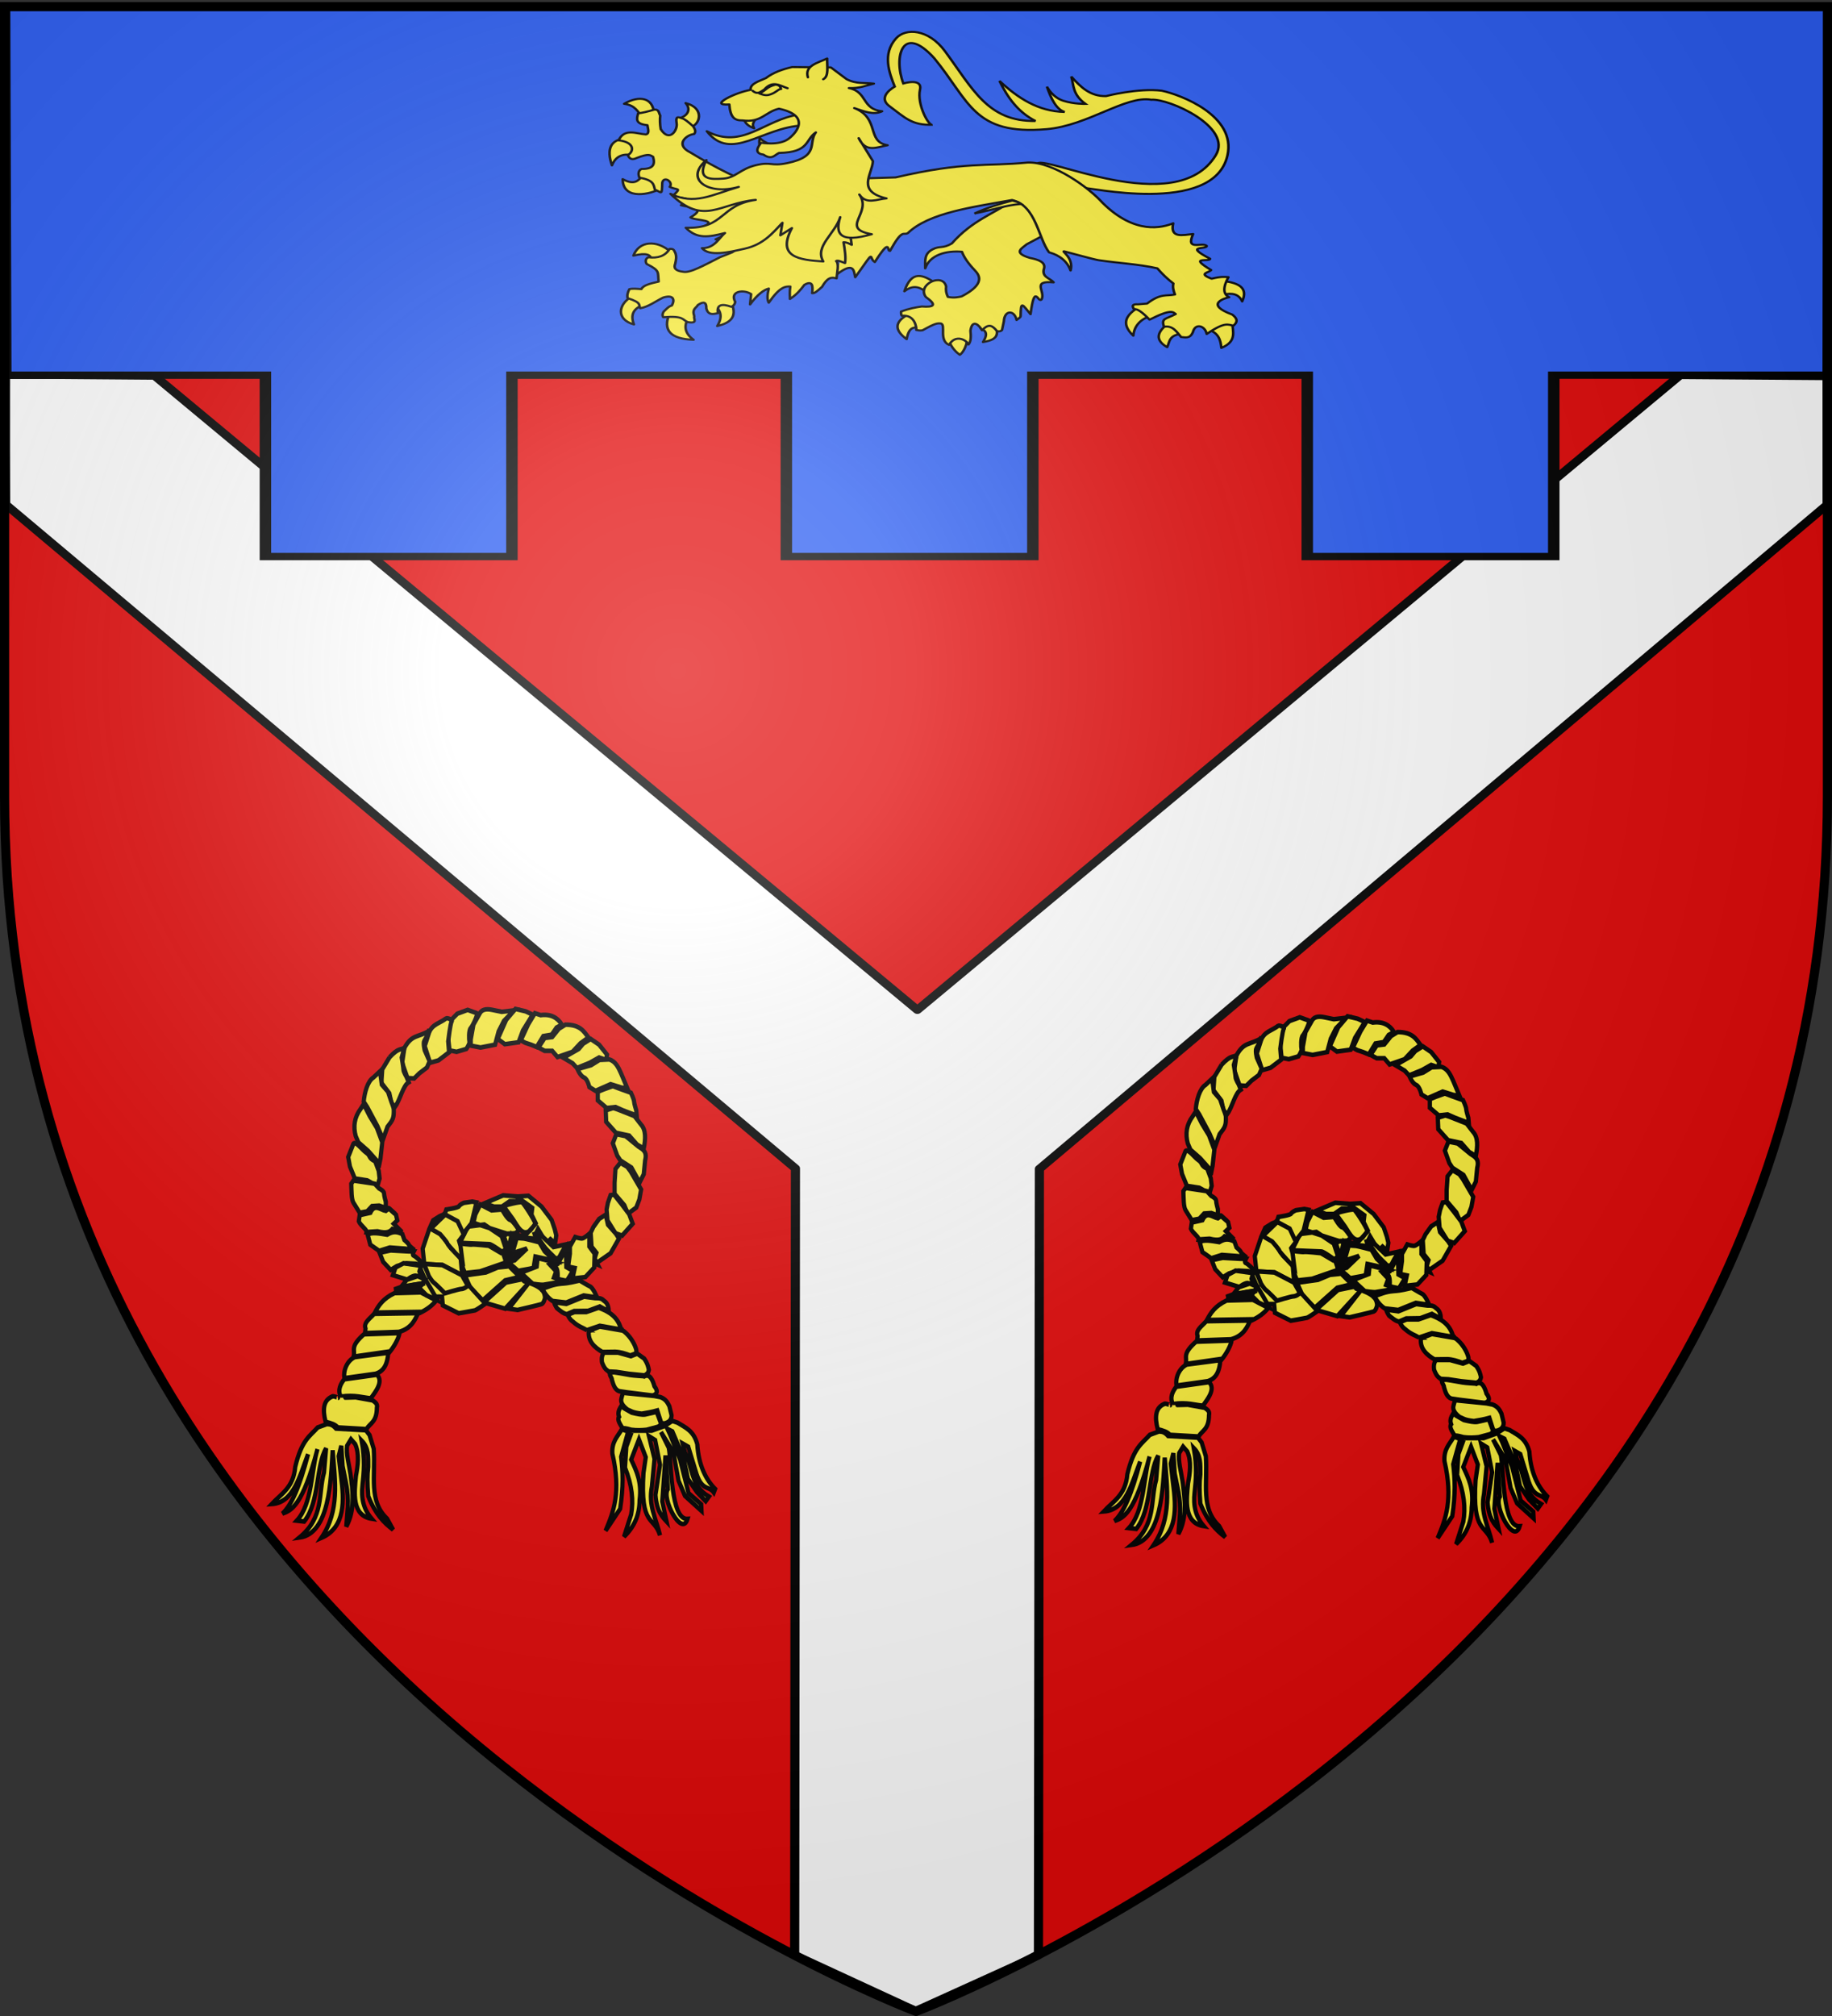 <svg xmlns="http://www.w3.org/2000/svg" xmlns:xlink="http://www.w3.org/1999/xlink" width="600" height="660" version="1.0"><rect width="100%" height="100%" fill="#333333" stroke="none"/><desc>Flag of Canton of Valais (Wallis)</desc><defs><pattern id="n" width="63.433" height="32.822" patternTransform="translate(706.076 -110.317)" patternUnits="userSpaceOnUse"><path d="M1 16.188V1m45.974 15.188v15.634H15.96V16.188M31.467 1v15.188M1 31.822h61.433M1 16.188h61.433" style="fill:none;fill-opacity:1;fill-rule:evenodd;stroke:#000;stroke-width:2;stroke-linecap:square;stroke-linejoin:miter;stroke-miterlimit:4;stroke-dasharray:none;stroke-opacity:1;display:inline"/></pattern><pattern xlink:href="#n" id="o" patternTransform="translate(706.076 -110.317)"/><pattern xlink:href="#n" id="p" patternTransform="translate(706.076 -110.317)"/><pattern xlink:href="#n" id="q" patternTransform="translate(706.076 -110.317)"/><pattern xlink:href="#o" id="u" patternTransform="translate(1455.798 -99.233)"/><pattern xlink:href="#p" id="s" patternTransform="translate(1455.798 -99.233)"/><pattern xlink:href="#q" id="r" patternTransform="translate(1455.798 -99.233)"/><pattern xlink:href="#F" id="E" patternTransform="translate(1455.798 -99.233)"/><pattern xlink:href="#G" id="D" patternTransform="translate(1455.798 -99.233)"/><pattern xlink:href="#H" id="C" patternTransform="translate(1455.798 -99.233)"/><pattern xlink:href="#y" id="F" patternTransform="translate(706.076 -110.317)"/><pattern xlink:href="#y" id="G" patternTransform="translate(706.076 -110.317)"/><pattern xlink:href="#y" id="H" patternTransform="translate(706.076 -110.317)"/><pattern id="y" width="63.433" height="32.822" patternTransform="translate(706.076 -110.317)" patternUnits="userSpaceOnUse"><path d="M1 16.188V1m45.974 15.188v15.634H15.96V16.188M31.467 1v15.188M1 31.822h61.433M1 16.188h61.433" style="fill:none;fill-opacity:1;fill-rule:evenodd;stroke:#000;stroke-width:2;stroke-linecap:square;stroke-linejoin:miter;stroke-miterlimit:4;stroke-dasharray:none;stroke-opacity:1;display:inline"/></pattern><pattern id="aG" width="63.433" height="32.822" patternTransform="translate(706.076 -110.317)" patternUnits="userSpaceOnUse"><path d="M1 16.188V1m45.974 15.188v15.634H15.96V16.188M31.467 1v15.188M1 31.822h61.433M1 16.188h61.433" style="fill:none;fill-opacity:1;fill-rule:evenodd;stroke:#000;stroke-width:2;stroke-linecap:square;stroke-linejoin:miter;stroke-miterlimit:4;stroke-dasharray:none;stroke-opacity:1;display:inline"/></pattern><pattern xlink:href="#aG" id="aH" patternTransform="translate(706.076 -110.317)"/><pattern xlink:href="#aG" id="aI" patternTransform="translate(706.076 -110.317)"/><pattern xlink:href="#aG" id="aJ" patternTransform="translate(706.076 -110.317)"/><pattern xlink:href="#aH" id="aM" patternTransform="translate(1455.798 -99.233)"/><pattern xlink:href="#aI" id="aL" patternTransform="translate(1455.798 -99.233)"/><pattern xlink:href="#aJ" id="aK" patternTransform="translate(1455.798 -99.233)"/><pattern xlink:href="#aX" id="aW" patternTransform="translate(1455.798 -99.233)"/><pattern xlink:href="#aY" id="aV" patternTransform="translate(1455.798 -99.233)"/><pattern xlink:href="#aZ" id="aU" patternTransform="translate(1455.798 -99.233)"/><pattern xlink:href="#aQ" id="aX" patternTransform="translate(706.076 -110.317)"/><pattern xlink:href="#aQ" id="aY" patternTransform="translate(706.076 -110.317)"/><pattern xlink:href="#aQ" id="aZ" patternTransform="translate(706.076 -110.317)"/><pattern id="aQ" width="63.433" height="32.822" patternTransform="translate(706.076 -110.317)" patternUnits="userSpaceOnUse"><path d="M1 16.188V1m45.974 15.188v15.634H15.96V16.188M31.467 1v15.188M1 31.822h61.433M1 16.188h61.433" style="fill:none;fill-opacity:1;fill-rule:evenodd;stroke:#000;stroke-width:2;stroke-linecap:square;stroke-linejoin:miter;stroke-miterlimit:4;stroke-dasharray:none;stroke-opacity:1;display:inline"/></pattern><g id="f"><path id="e" d="M0 0v1h.5z" transform="rotate(18 3.157 -.5)"/><use xlink:href="#e" width="810" height="540" transform="scale(-1 1)"/></g><g id="g"><use xlink:href="#f" width="810" height="540" transform="rotate(72)"/><use xlink:href="#f" width="810" height="540" transform="rotate(144)"/></g><g id="j"><path id="i" d="M0 0v1h.5z" transform="rotate(18 3.157 -.5)"/><use xlink:href="#i" width="810" height="540" transform="scale(-1 1)"/></g><g id="k"><use xlink:href="#j" width="810" height="540" transform="rotate(72)"/><use xlink:href="#j" width="810" height="540" transform="rotate(144)"/></g><g id="L"><path id="K" d="M0 0v1h.5z" transform="rotate(18 3.157 -.5)"/><use xlink:href="#K" width="810" height="540" transform="scale(-1 1)"/></g><g id="M"><use xlink:href="#L" width="810" height="540" transform="rotate(72)"/><use xlink:href="#L" width="810" height="540" transform="rotate(144)"/></g><g id="aa"><path id="Z" d="M0 0v1h.5z" transform="rotate(18 3.157 -.5)"/><use xlink:href="#Z" width="810" height="540" transform="scale(-1 1)"/></g><g id="ab"><use xlink:href="#aa" width="810" height="540" transform="rotate(72)"/><use xlink:href="#aa" width="810" height="540" transform="rotate(144)"/></g><g id="an"><path id="am" d="M0 0v1h.5z" transform="rotate(18 3.157 -.5)"/><use xlink:href="#am" width="810" height="540" transform="scale(-1 1)"/></g><g id="ao"><use xlink:href="#an" width="810" height="540" transform="rotate(72)"/><use xlink:href="#an" width="810" height="540" transform="rotate(144)"/></g><g id="aC"><path id="aB" d="M0 0v1h.5z" transform="rotate(18 3.157 -.5)"/><use xlink:href="#aB" width="810" height="540" transform="scale(-1 1)"/></g><g id="aD"><use xlink:href="#aC" width="810" height="540" transform="rotate(72)"/><use xlink:href="#aC" width="810" height="540" transform="rotate(144)"/></g><g id="bd"><path id="bc" d="M0 0v1h.5z" transform="rotate(18 3.157 -.5)"/><use xlink:href="#bc" width="810" height="540" transform="scale(-1 1)"/></g><g id="be"><use xlink:href="#bd" width="810" height="540" transform="rotate(72)"/><use xlink:href="#bd" width="810" height="540" transform="rotate(144)"/></g><g id="bh"><path id="bg" d="M0 0v1h.5z" transform="rotate(18 3.157 -.5)"/><use xlink:href="#bg" width="810" height="540" transform="scale(-1 1)"/></g><g id="bi"><use xlink:href="#bh" width="810" height="540" transform="rotate(72)"/><use xlink:href="#bh" width="810" height="540" transform="rotate(144)"/></g><radialGradient xlink:href="#a" id="bJ" cx="221.445" cy="226.331" r="300" fx="221.445" fy="226.331" gradientTransform="matrix(1.353 0 0 1.349 -77.63 -85.747)" gradientUnits="userSpaceOnUse"/><linearGradient id="a"><stop offset="0" style="stop-color:white;stop-opacity:.314"/><stop offset=".19" style="stop-color:white;stop-opacity:.251"/><stop offset=".6" style="stop-color:#6b6b6b;stop-opacity:.125"/><stop offset="1" style="stop-color:black;stop-opacity:.125"/></linearGradient></defs><g style="display:inline"><path d="M300 658.5s298.5-112.32 298.5-397.772V2.176H1.5v258.552C1.5 546.18 300 658.5 300 658.5" style="fill:#e20909;fill-opacity:1;fill-rule:evenodd;stroke:none;stroke-width:1px;stroke-linecap:butt;stroke-linejoin:miter;stroke-opacity:1"/><path d="M0 0h600v660H0z" style="fill:none;stroke:none" transform="matrix(-1 0 0 1 600 0)"/><g style="display:inline"><path d="M1.5 1.5v29.125l.063 19.531L260.219 299.72l-.25 295.656 39.638 21.014 40.205-20.92.313-295.563 258-249.625-.031-48.343-48.063-.407-249.875 238.625L50.313 1.781 18.875 1.5Z" style="fill:#fff;fill-opacity:1;fill-rule:nonzero;stroke:#000;stroke-width:3;stroke-linecap:round;stroke-linejoin:round;stroke-miterlimit:4;stroke-dasharray:none;stroke-dashoffset:0;stroke-opacity:1" transform="matrix(1 0 0 .871 .294 121.458)"/></g></g><g style="display:inline;fill:#2b5df2;fill-opacity:1"><g style="display:inline;fill:#2b5df2;fill-opacity:1"><path d="M57.865 33.645V93.02H3.53L3.28 213.759l381.849-.027-.222-120.711h-57.427V33.645h-51.587V93.02h-57.426V33.645h-51.587V93.02h-57.427V33.645Z" style="display:inline;fill:#2b5df2;fill-opacity:1;fill-rule:evenodd;stroke:#000;stroke-width:2.398;stroke-linejoin:miter;stroke-miterlimit:4;stroke-dasharray:none;stroke-opacity:1" transform="matrix(1.565 0 0 -1 -3.632 215.846)"/></g></g><g style="display:inline;fill:#fcef3c;fill-opacity:1"><path d="M467.945 188.603c-.41-2.551 127.49 34.137 141.087-39.19 8.844-47.689-45.944-72.68-64.605-77.59-23.516-3.47-54.788 6.486-54.788 6.486-15.599.52-25.14-11.042-34.244-23.477 2.752 10.749.907 21.057 13.923 32.793 0 0-10.915.454-21.73-3.714-10.816-4.167-16.136-16.967-16.136-16.967 4.169 14.637 9.1 27.195 17.474 30.37-26.025-.599-45.984-16.62-64.135-37.24 7.877 19.393 17.767 37.056 35.408 48.062-46.883.948-61.55-38.37-89.015-83.701-16.19-26.72-38.756-28.207-48.169-15.276-13.625 18.719-6.69 40.88-1.232 57.779 0 0-18.08 11.789-5.186 23.386 14.954 13.45 21.968 23.274 42.207 22.273-3.653 1.796-15.367-24.333-12.162-42.13 2.58-14.326-16.404-7.348-16.404-7.348-9.747-30.943-1.326-73.118 30.454-30.222 34.742 51.521 38.569 92.58 110.422 85.034 40.809-4.286 77.827-40.693 102.959-35.299 17.23-1.777 80.396 32.611 63.427 66.59-39.445 78.985-174.186-4.596-175.773 10.985z" style="display:inline;fill:#fcef3c;fill-opacity:1;fill-rule:evenodd;stroke:#000;stroke-width:2.5;stroke-linecap:butt;stroke-linejoin:miter;stroke-miterlimit:4;stroke-dasharray:none;stroke-opacity:1" transform="matrix(.333 0 0 .273 199.203 10.09)"/><g style="fill:#fcef3c;fill-opacity:1;stroke:#000;stroke-width:2.5;stroke-linecap:round;stroke-linejoin:round;stroke-miterlimit:4;stroke-dasharray:none;stroke-opacity:1"><g style="fill:#fcef3c;fill-opacity:1;stroke:#000;stroke-width:2.5;stroke-linecap:round;stroke-linejoin:round;stroke-miterlimit:4;stroke-dasharray:none;stroke-opacity:1"><path d="M370.348 418.672c-.757-.409 10.795-7.444 8.59-10.554-12.166-10.39-23.678-16.2-30.678 9.572 9.986-9.293 15.908-3.68 22.088.982" style="color:#000;display:inline;overflow:visible;visibility:visible;opacity:1;fill:#fcef3c;fill-opacity:1;fill-rule:nonzero;stroke:#000;stroke-width:2.5;stroke-linecap:round;stroke-linejoin:round;stroke-miterlimit:4;stroke-dasharray:none;stroke-dashoffset:0;stroke-opacity:1;marker:none;marker-start:none;marker-mid:none;marker-end:none" transform="matrix(.333 0 0 .273 180.235 -18.668)"/><path d="M363.967 461.867c1.628 1.905-2.466-25.398-10.799-17.18-15.35 9.456-14.821 19.668-2.7 30.433 2.355-16.002 7.957-14.468 13.5-13.253" style="color:#000;display:inline;overflow:visible;visibility:visible;opacity:1;fill:#fcef3c;fill-opacity:1;fill-rule:nonzero;stroke:#000;stroke-width:2.5;stroke-linecap:round;stroke-linejoin:round;stroke-miterlimit:4;stroke-dasharray:none;stroke-dashoffset:0;stroke-opacity:1;marker:none;marker-start:none;marker-mid:none;marker-end:none" transform="matrix(.333 0 0 .273 180.235 -18.668)"/><path d="M410.107 474.874c1.215-2.802-4.352-5.085-9.77-5.373-5.419-.288-10.69 1.42-8.882 6.6 3.876 10.775 8.42 15.311 11.29 17.762 2.197-1.594 6.432-8.372 7.362-18.989" style="color:#000;display:inline;overflow:visible;visibility:visible;opacity:1;fill:#fcef3c;fill-opacity:1;fill-rule:nonzero;stroke:#000;stroke-width:2.5;stroke-linecap:round;stroke-linejoin:round;stroke-miterlimit:4;stroke-dasharray:none;stroke-dashoffset:0;stroke-opacity:1;marker:none;marker-start:none;marker-mid:none;marker-end:none" transform="matrix(.333 0 0 .273 180.235 -18.668)"/><path d="M439.313 460.149c.65-7.01-20.039-.25-15.707 2.208 4.331 2.458 7.325 5.986 1.963 16.199 17.299-3.31 13.094-11.398 13.744-18.407" style="color:#000;display:inline;overflow:visible;visibility:visible;opacity:1;fill:#fcef3c;fill-opacity:1;fill-rule:nonzero;stroke:#000;stroke-width:2.5;stroke-linecap:round;stroke-linejoin:round;stroke-miterlimit:4;stroke-dasharray:none;stroke-dashoffset:0;stroke-opacity:1;marker:none;marker-start:none;marker-mid:none;marker-end:none" transform="matrix(.333 0 0 .273 180.235 -18.668)"/></g><path d="m492.857 341.648-32.143-42.857-6.428 10.357c-18.413 15.916-38.875 22.983-59.38 51.176-8.836 6.413-11.72 2.676-18.6 6.886-8.916 5.455-7.492 13.316-7.592 23.008 4.572-16.176 20.645-21.584 36.127-19.943 1.956 6.388 5.952 13.73 12.659 22.266 4.762 6.049 10.444 16.408-12.857 31.25-2.605.784-7.158 2.256-13.572.714-2-5.01-2.148-8.908-1.785-12.5-3.053-16.933-29.002-2.667-20 12.5 11.418 9.784 7.944 12.577-3.929 11.429-6 1.082-12.03 2.197-20.357 6.071-.103 2.008-.12 3.93.714 5 12.975-1.523 14.38 13.75 14.286 17.143 1.743.4 3.407.878 6.071.357 13.232-8.99 14.574-8.51 18.066-8.224 5.236 1.901-2.33 19.983 8.006 25.724 6.519-13.556 17.544-5.644 19.122-.407 2.651-3.864 2.493-10.134 1.95-16.736 1.912-14.658 8.578-6.534 11.428-.357 6.71-8.802 10.286-5.589 14.766 1.071 3.193.456 3.534-.032 4.877-1.428l1.785-10.357c.576-13.898 10.386-13.917 12.52-1.622 1.708-1.847 3.929-2.894 3.955-4.808.259-18.75 1.395-14.362 9.77-2.182 4.048-38.307 7.273-12.429 10.898-17.817 3.977-9.567-10.244-22.815 11.786-20.357-3.538-5.327-12.31-6.073-9.286-17.143 1.135-7.074-5.427-10.116-13.928-12.143-17.708-6.305-7.334-11.964-3.215-16.428l15.368-9.98z" style="color:#000;display:inline;overflow:visible;visibility:visible;opacity:1;fill:#fcef3c;fill-opacity:1;fill-rule:nonzero;stroke:#000;stroke-width:2.5;stroke-linecap:round;stroke-linejoin:round;stroke-miterlimit:4;stroke-dasharray:none;stroke-dashoffset:0;stroke-opacity:1;marker:none;marker-start:none;marker-mid:none;marker-end:none" transform="matrix(.333 0 0 .273 180.235 -18.668)"/></g><g style="fill:#fcef3c;fill-opacity:1;stroke:#000;stroke-width:2.5;stroke-linecap:round;stroke-linejoin:round;stroke-miterlimit:4;stroke-dasharray:none;stroke-opacity:1"><g style="fill:#fcef3c;fill-opacity:1;stroke:#000;stroke-width:2.5;stroke-linecap:round;stroke-linejoin:round;stroke-miterlimit:4;stroke-dasharray:none;stroke-opacity:1"><path d="M101.78 203.343c1.028 2.82-1.806 3.334-11.218 5.244-4.701-5.94-6.659-13.958-17.946-15.708 15.229-10.814 28.246-6.806 29.164 10.464" style="color:#000;display:inline;overflow:visible;visibility:visible;opacity:1;fill:#fcef3c;fill-opacity:1;fill-rule:nonzero;stroke:#000;stroke-width:2.5;stroke-linecap:round;stroke-linejoin:round;stroke-miterlimit:4;stroke-dasharray:none;stroke-dashoffset:0;stroke-opacity:1;marker:none;marker-start:none;marker-mid:none;marker-end:none" transform="matrix(.333 0 0 .273 180.235 -18.668)"/><path d="M137.93 220.613c.034 6.186-11.615-7.015-12.145-10.284 7.637-1.403 13.801-9.663 7.303-18.322 19.426 6.085 13.916 26.579 4.842 28.606" style="color:#000;display:inline;overflow:visible;visibility:visible;opacity:1;fill:#fcef3c;fill-opacity:1;fill-rule:nonzero;stroke:#000;stroke-width:2.5;stroke-linecap:round;stroke-linejoin:round;stroke-miterlimit:4;stroke-dasharray:none;stroke-dashoffset:0;stroke-opacity:1;marker:none;marker-start:none;marker-mid:none;marker-end:none" transform="matrix(.333 0 0 .273 180.235 -18.668)"/><path d="M80.254 254.236c8.912 1.745 4.797-21.628-7.853-19.634s-17.447 11.84-11.78 32.15c3.685-11.319 10.722-14.261 19.633-12.516" style="color:#000;display:inline;overflow:visible;visibility:visible;opacity:1;fill:#fcef3c;fill-opacity:1;fill-rule:nonzero;stroke:#000;stroke-width:2.5;stroke-linecap:round;stroke-linejoin:round;stroke-miterlimit:4;stroke-dasharray:none;stroke-dashoffset:0;stroke-opacity:1;marker:none;marker-start:none;marker-mid:none;marker-end:none" transform="matrix(.333 0 0 .273 180.235 -18.668)"/><path d="M106.76 295.468c-.456-12.487-15.083-24.72-15.952-16.199-4.11 4.876-7.407 12.09-19.634 3.927.203 26.901 29.11 16.958 35.586 12.272" style="color:#000;display:inline;overflow:visible;visibility:visible;opacity:1;fill:#fcef3c;fill-opacity:1;fill-rule:nonzero;stroke:#000;stroke-width:2.5;stroke-linecap:round;stroke-linejoin:round;stroke-miterlimit:4;stroke-dasharray:none;stroke-dashoffset:0;stroke-opacity:1;marker:none;marker-start:none;marker-mid:none;marker-end:none" transform="matrix(.333 0 0 .273 180.235 -18.668)"/></g><path d="m201.273 362.933 16.667-58.336-10.354-11.87c-21.132-8.553-44.528-22.764-69.7-41.416-15.87-9.446-4.056-21.346 3.535-22.223 2.147-2.813.865-5.86-1.01-9.344-5.15-5.56-8.147-8.492-10.606-9.344-3.083-.983-6.981-4.486-5.556 6.061 1.1 7.46-6.893 23.512-15.658 6.818-.84-5.721-.909-11.936-.505-16.414-1.452-2.757-1.069-7.35-5.556-7.072-7.138 2.57-12.39 3.997-16.162 4.546-1.474 6.687-3.057 12.625 9.091 14.142.725 4.758 2.268 10.218-1.515 11.112-9.149-.696-20.961-7.919-26.769 7.071 16.439 2.323 14.95 13.708 9.092 17.678q2.273 7.323 8.586 3.535c12.794-6.071 13.328-3.198 16.162-1.515 2.091 8.47.847 14.875-11.111 14.647-2.842 1.047-4.007 5.38-2.273 10.354 13.729 3.13 13.868 7.692 15.152 14.395 6.599 2.982 6.932 8.39 7.324-8.334 1.708-8.835 11.224-.474 7.323 5.05 7.45 4.352 11.94.293 3.536 10.355 2.422 3.843 25.147 1.351 7.576 11.617 7.824 3.116 26.39 2.204 9.344 14.647 3.871 4.13 31.737 2.396 8.586 13.132 36.039 5.306 22.756 9.118 16.163 13.132l23.738 6.566z" style="color:#000;display:inline;overflow:visible;visibility:visible;opacity:1;fill:#fcef3c;fill-opacity:1;fill-rule:nonzero;stroke:#000;stroke-width:2.5;stroke-linecap:round;stroke-linejoin:round;stroke-miterlimit:4;stroke-dasharray:none;stroke-dashoffset:0;stroke-opacity:1;marker:none;marker-start:none;marker-mid:none;marker-end:none" transform="matrix(.333 0 0 .273 180.235 -18.668)"/></g><g style="stroke-width:2.5;stroke-miterlimit:4;stroke-dasharray:none;fill:#fcef3c;fill-opacity:1"><g style="fill:#fcef3c;fill-opacity:1;stroke:#000;stroke-width:2.5;stroke-linecap:round;stroke-linejoin:round;stroke-miterlimit:4;stroke-dasharray:none;stroke-opacity:1"><path d="M80.5 423.58c-14.068 9.796-15.988 27.923 1.718 33.869-3.657-11.417-.431-18.85 8.344-23.07" style="color:#000;display:inline;overflow:visible;visibility:visible;opacity:1;fill:#fcef3c;fill-opacity:1;fill-rule:nonzero;stroke:#000;stroke-width:2.5;stroke-linecap:round;stroke-linejoin:round;stroke-miterlimit:4;stroke-dasharray:none;stroke-dashoffset:0;stroke-opacity:1;marker:none;marker-start:none;marker-mid:none;marker-end:none" transform="matrix(.333 0 0 .273 180.235 -18.668)"/><path d="M117.314 444.196c-7.071 19.962.527 30.677 23.56 31.66-8.945-7.875-9.518-16.588-5.399-25.77" style="color:#000;display:inline;overflow:visible;visibility:visible;opacity:1;fill:#fcef3c;fill-opacity:1;fill-rule:nonzero;stroke:#000;stroke-width:2.5;stroke-linecap:round;stroke-linejoin:round;stroke-miterlimit:4;stroke-dasharray:none;stroke-dashoffset:0;stroke-opacity:1;marker:none;marker-start:none;marker-mid:none;marker-end:none" transform="matrix(.333 0 0 .273 180.235 -18.668)"/><path d="M178.425 432.415c5.78 17.186-2.499 23.436-14.235 26.997 5.028-9.914 3.79-17.32-.982-23.315" style="color:#000;display:inline;overflow:visible;visibility:visible;opacity:1;fill:#fcef3c;fill-opacity:1;fill-rule:nonzero;stroke:#000;stroke-width:2.5;stroke-linecap:round;stroke-linejoin:round;stroke-miterlimit:4;stroke-dasharray:none;stroke-dashoffset:0;stroke-opacity:1;marker:none;marker-start:none;marker-mid:none;marker-end:none" transform="matrix(.333 0 0 .273 180.235 -18.668)"/><path d="M118.54 370.568c-14.28-15.274-31.367-13.028-36.813 4.418 13.159-3.965 16.864-.964 17.67 4.172" style="color:#000;display:inline;overflow:visible;visibility:visible;opacity:1;fill:#fcef3c;fill-opacity:1;fill-rule:nonzero;stroke:#000;stroke-width:2.5;stroke-linecap:round;stroke-linejoin:round;stroke-miterlimit:4;stroke-dasharray:none;stroke-dashoffset:0;stroke-opacity:1;marker:none;marker-start:none;marker-mid:none;marker-end:none" transform="matrix(.333 0 0 .273 180.235 -18.668)"/></g><g style="fill:#fcef3c;fill-opacity:1;stroke:#000;stroke-width:2.5;stroke-linecap:round;stroke-linejoin:round;stroke-miterlimit:4;stroke-dasharray:none;stroke-opacity:1"><path d="M578.765 436.46c-11.202 8.898-18.865 18.779-5.38 34.535.877-11.713 6.702-19.467 16.833-23.776" style="color:#000;display:inline;overflow:visible;visibility:visible;opacity:1;fill:#fcef3c;fill-opacity:1;fill-rule:nonzero;stroke:#000;stroke-width:2.5;stroke-linecap:round;stroke-linejoin:round;stroke-miterlimit:4;stroke-dasharray:none;stroke-dashoffset:0;stroke-opacity:1;marker:none;marker-start:none;marker-mid:none;marker-end:none" transform="matrix(.333 0 0 .273 180.235 -18.668)"/><path d="M606.705 457.285c-10.152 9.774-12.028 19.031 0 27.42 2.586-6.536 1.416-14.806 15.272-16.14" style="color:#000;display:inline;overflow:visible;visibility:visible;opacity:1;fill:#fcef3c;fill-opacity:1;fill-rule:nonzero;stroke:#000;stroke-width:2.5;stroke-linecap:round;stroke-linejoin:round;stroke-miterlimit:4;stroke-dasharray:none;stroke-dashoffset:0;stroke-opacity:1;marker:none;marker-start:none;marker-mid:none;marker-end:none" transform="matrix(.333 0 0 .273 180.235 -18.668)"/><path d="M647.66 463.88c9.868 4.062 11.573 12.615 12.322 21.692 15.657-7.732 11.18-19.818 10.587-31.064" style="color:#000;display:inline;overflow:visible;visibility:visible;opacity:1;fill:#fcef3c;fill-opacity:1;fill-rule:nonzero;stroke:#000;stroke-width:2.5;stroke-linecap:round;stroke-linejoin:round;stroke-miterlimit:4;stroke-dasharray:none;stroke-dashoffset:0;stroke-opacity:1;marker:none;marker-start:none;marker-mid:none;marker-end:none" transform="matrix(.333 0 0 .273 180.235 -18.668)"/><path d="M661.891 421.708c8.446-2.408 15.201-.974 18.57 8.157 6.175-16.49-3.586-22.24-18.57-24.47" style="color:#000;display:inline;overflow:visible;visibility:visible;opacity:1;fill:#fcef3c;fill-opacity:1;fill-rule:nonzero;stroke:#000;stroke-width:2.5;stroke-linecap:round;stroke-linejoin:round;stroke-miterlimit:4;stroke-dasharray:none;stroke-dashoffset:0;stroke-opacity:1;marker:none;marker-start:none;marker-mid:none;marker-end:none" transform="matrix(.333 0 0 .273 180.235 -18.668)"/></g><path d="M282.012 397.293c17.206-16.07 16.41-3.242 17.87 3.59 21.237-36.139 12.324-23.499 19.263-18.222 16.258-31.024 11.561-12.704 14.924-13.362 12.567-27.64 12.983-18.192 17.528-21.346 20.613-24.297 62.791-31.04 102.564-39.741 23.718 6.914 25.564 45.282 36.358 62.812 4.452 1.422 16.551 6.07 21.153 21.785 3.689-15.717-10.567-24.3-5.851-22.89 4.715 1.41 28.668 9.59 33.466 10.474 19.199 3.541 38.8 4.618 57.7 9.73 4.644 6.488 9.762 12.659 15.792 18.223-.908 4.682.187 8.963 1.562 13.189-8.45 2.205-13.955-1.722-27.42 10.933l-9.024.868c-5.875-.47-5.757 2.233-3.818 5.9 3.089-1.089 8.486 3.88 15.272 12.495 21.892-13.511 22.975-8.956 25.684-6.768-9.56 6.434-14.444 4.45-11.454 15.272 8.87-1.758 12.367 6.153 16.834 12.321 4.229.33 8.723 2.426 11.627-6.074 2.373-11.078 11.923-7.568 13.536 2.43 18.63-15.488 20.922-10.824 26.379-10.065 5.276-5.533 2.647-9.485-1.215-13.19-27.274-12.21-8.079-19.613-3.124-20.825-6.159-3.773-6.103-12.02-.694-24.122-3.99-.175-6.767-1.002-16.486 1.909-14.084-6.4-2.202-7.332-.521-10.413-23.581-17.185-.966-9.172-1.041-13.536-26.297-16.702-3.449-10.695-3.298-15.272-4.086-5.458-21.226 6.863-13.362-14.404-10.487 1.326-22.912 5.402-19.61-12.842-10.491 5.056-37.186 14.393-69.418-24.47-13.363-18.221-48.438-49.291-73.408-48.418-41.487 4.936-62-1.421-130.157 17.875l-107.944 3.991-25.857 2.257c.56 47.988-11.049 72.022-26.954 83.635-.785.573-11.118 5.294-11.931 5.795-15.852 9.766-29.887 19.49-36.433 17.472-7.442-1.036-9.443-4.52-7.636-9.719.866-4.57 1.419-9.076 0-13.189-1.23-1.97-.915-5.098-5.553-4.512-4.434 8.874-11.771 11.357-20.825 10.065-2.256.99-3.683 4.274-1.736 7.983 13.499 8.258 10.702 9.685 11.801 21.173-7.633 2.101-15.248 4.211-17.007 9.024-4.196-.394-8.497-.944-11.8 0-1.652 3.801-2.396 7.42-1.736 10.76 14.794 5.82 10.356 8.436 12.495 12.147 8.33-1.849 15.062-8.495 22.56-12.842 11.739-4.394 10.986 4.937 8.33 9.719-2.66.476-5.322 4.17-7.983 7.288-1.606 3.69-1.004 5.17-.347 6.595 21.034-1.986 18.334 3.28 24.296 5.9 10.127 2.075 5.252-4.034 6.248-6.941-2.475-9.233 1.781-9.717 3.47-13.536 3.156-2.636 8.591-6.28 8.33 3.817 1.692 8.652 6.609 7.164 11.454 5.9-1.52-10.187 3.614-11.78 13.19-7.635 1.87-.97 3.33-2.626 3.818-5.9-5.774-12.783 8.114-15.527 15.618-9.372l-1.04 12.495c7.388-12.275 13.777-17.752 18.395-19.09-1.507 7.392-1.73 13.315 0 17.008 10.552-18.712 16.078-19.832 21.172-19.437-.8 6.684-.409 10.393-.347 14.925 6.784-5.378 10.63-11.175 14.23-17.007 7.738-5.39 8.623.76 7.636 10.065 2.084.42 4.948-2.228 9.719-7.636 5.47-11.571 9.334-11.876 14.23-10.065.495-7.098 2.727-17.666-.347-20.825 1.219-1.533 5.283.917 8.677 2.43 1.038-6.53-.167-15.75-1.388-24.99 3.655.046 5.64 1.764 7.983 3.123-.915-8.678-1.89-17.136-4.165-20.825" style="color:#000;display:inline;overflow:visible;visibility:visible;fill:#fcef3c;fill-opacity:1;fill-rule:nonzero;stroke:#000;stroke-width:2.5;stroke-linecap:round;stroke-linejoin:round;stroke-miterlimit:4;stroke-dasharray:none;stroke-dashoffset:0;stroke-opacity:1;marker:none;marker-start:none;marker-mid:none;marker-end:none" transform="matrix(.333 0 0 .273 180.235 -18.668)"/></g><path d="M405.916 207.59c-3.294-2.606-1.555-1.658-8.463-4.024-11.142 3.428-25.263 8.654-37.263 15.51 21.428-5.298 30.298-9.772 45.726-11.487z" style="fill:#fcef3c;fill-opacity:1;fill-rule:evenodd;stroke:#000;stroke-width:2.5;stroke-linecap:butt;stroke-linejoin:miter;stroke-miterlimit:4;stroke-dasharray:none;stroke-opacity:1" transform="matrix(.333 0 0 .273 199.203 10.09)"/><g style="stroke-width:1.69;stroke-miterlimit:4;stroke-dasharray:none;fill:#fcef3c;fill-opacity:1"><path d="M130.005 65.064c.468-2.78-.012-4.75 1.44-8.37 1.784 3.757 5.17 5.463 7.891 8.022" style="fill:#fcef3c;fill-rule:evenodd;stroke:#000;stroke-width:1.69;stroke-linecap:round;stroke-linejoin:round;stroke-miterlimit:4;stroke-dasharray:none;stroke-opacity:1;fill-opacity:1" transform="matrix(.485 -.071 .087 .397 180.17 32.01)"/><path d="M160.416 42.561c-23.462-.176-41.957 21.74-62.677 2.503 11.405 27.863 36.797 3.248 63.637 6.61z" style="fill:#fcef3c;fill-opacity:1;fill-rule:evenodd;stroke:#000;stroke-width:1.69;stroke-linecap:round;stroke-linejoin:round;stroke-miterlimit:4;stroke-dasharray:none;stroke-opacity:1" transform="matrix(.485 -.071 .087 .397 180.17 32.01)"/><path d="M123.809 39.883c.164 3.485 2.049 6.213 5.276 8.351-1.37-4.462 2.28-6.768 4.604-9.643" style="fill:#fcef3c;fill-rule:evenodd;stroke:#000;stroke-width:1.69;stroke-linecap:round;stroke-linejoin:round;stroke-miterlimit:4;stroke-dasharray:none;stroke-opacity:1;fill-opacity:1" transform="matrix(.485 -.071 .087 .397 180.17 32.01)"/><path d="m134.071 127.056-3.138 9.82 8.594-4.479c-14.353 21.547.248 26.216 15.734 30.37-3.7-13.131 11.461-20.479 17.44-33.456-5.957 12.79-3.95 20.932 18.167 17.341-20.624-8.53 3.697-16.703-2.406-33.177 3.05 9.169 10.864 5.736 17.17 6.29-18.81-9.304-6.072-20.62-3.503-31.288l-6.007-20.105c2.442 12.78 10.738 9.27 17.858 9.036-13.548-5.343-.844-22.298-16.438-33.577 5.767 3.575 11.446 8.15 17.738 5.806-13.203-4.097-6.577-17.066-18.358-22.416 6.895 1.622 11.524-.06 16.913-.632-5.721-2.03-11.345-1.448-17.188-6.75l-8.596-11.23-25.293-4.832c-6.614.7-13.036 2.058-18.764 5.783-5.021 1.709-11.215 2.56-11.69 7.597-10.1.245-30.448 7.81-16.01 9.146-1.154 10.285.878 13.515 6.374 14.316 11.906 4.213 16.077-4.242 25.506-5.11 19.275 8.924 8.942 20.685 2.105 25.102-7.431 4.801-18.688.005-18.688.005q-7.023 7.424-.222 9.71c4.889 5.689 7.33 1.585 10.533.532 20.149 3.147 18.875-7.5 26.997-12.097-6.765 7.523-.658 19.611-23.154 21.194-11.617.822-9.756-3.217-20.807-1.996s-14.936 7.734-23.396 6.88c-7.562-.763-18.026-1.753-8.219-16.789-17.586 12.841-3.819 28.632 17.295 25.229-19.007 3.254-31.567 9.581-45.645-2.455 17.34 30.009 30.684 13.178 54.866 14.817-24.225-.147-24.278 19.594-49.699 14.099 5.71 10.646 13.947 10.085 24.856 8.775-4.475 3.145-9.001 11.136-17.169 9.42 3.523 7.67 16.633 6.475 27.944 5.425 12.87-1.194 20.423-9.22 28.3-16.304" style="fill:#fcef3c;fill-rule:evenodd;stroke:#000;stroke-width:1.69;stroke-linecap:round;stroke-linejoin:round;stroke-miterlimit:4;stroke-dasharray:none;stroke-opacity:1;fill-opacity:1" transform="matrix(.485 -.071 .087 .397 180.17 32.01)"/><path d="M171.602 13.842c-.69-9.794 8.357-10.295 15.29-12.814-1.282 6.2-1.211 14.374-5.53 16.146M133.486 18.083c2.771 4.177 5.288 1.52 7.86.36 6.811-6.647 10.778-1.195 15.343 1.714" style="fill:#fcef3c;fill-rule:evenodd;stroke:#000;stroke-width:1.69;stroke-linecap:round;stroke-linejoin:round;stroke-miterlimit:4;stroke-dasharray:none;stroke-opacity:1;fill-opacity:1" transform="matrix(.485 -.071 .087 .397 180.17 32.01)"/><path d="M137.508 21.059c2.757 1.931 4.437 2.695 7.096 2.022 4.318-.956 5.763-3.345 7.732-3.066-.065-1.718-.312-3.37-3.045-4.133-6.557.964-6.409 3.188-11.783 5.177" style="fill:#fcef3c;fill-opacity:1;fill-rule:evenodd;stroke:#000;stroke-width:1.69;stroke-linecap:round;stroke-linejoin:round;stroke-miterlimit:4;stroke-dasharray:none;stroke-opacity:1" transform="matrix(.485 -.071 .087 .397 180.17 32.01)"/></g></g><g style="stroke:#000;stroke-width:1.2;stroke-miterlimit:4;stroke-dasharray:none;stroke-opacity:1"><g id="bI" style="stroke:#000;stroke-width:3.877;stroke-miterlimit:4;stroke-dasharray:none;stroke-opacity:1"><g style="stroke:#000;stroke-width:4.067;stroke-miterlimit:4;stroke-dasharray:none;stroke-opacity:1"><path d="M153.114 399.844c-3.147-5.82-.456-11.208 4.223-16.468l29.135-3.8c7.368-2.2 11.42-7.869 12.035-19.635l-33.147 4.433c1.996-6.403-4.431-8.444 11.19-20.901l32.09-1.056c12.296-3.05 15.805-11.399 18.79-17.734l-41.802.633c3.541-6.16 7.515-12.258 18.79-17.313l25.124-.633 14.779 7.178c-4.336 4.858-8.898 8.019-16.046 11.19l-43.28.634c-4.392 4.642-10.287 7.91-8.235 13.09l-.633 5.066 33.147-1.055c-.995 4.907-4.99 11.842-9.923 17.312l-32.936 4.012c-7.867 3.494-11.482 13.188-9.5 19.634l30.824-4.011c6.307 6.052-1.148 14.85-5.912 20.902-7.07-.414-14.92-3.29-28.713-1.478z" style="fill:#fcef3c;fill-opacity:1;stroke:#000;stroke-width:4.067;stroke-linecap:butt;stroke-linejoin:miter;stroke-miterlimit:4;stroke-dasharray:none;stroke-opacity:1" transform="matrix(.343 0 0 .369 331.602 312.109)"/><path d="M145.133 399.7c-8.454 3.145-9.62 11.097-6.498 22.49 5.107 1.156 9.684 2.524 11.496 4.998l27.488 1.5c3.698-5.599 9.865-6.26 9.996-18.992.965-3.545-1.768-4.87-3.999-6.497l-16.243-2.75c-3.792 0-17 .5-16.993.5 1.25 0-4.997-1.999-5.247-1.249z" style="fill:#fcef3c;fill-opacity:1;stroke:#000;stroke-width:4.067;stroke-linecap:butt;stroke-linejoin:miter;stroke-miterlimit:4;stroke-dasharray:none;stroke-opacity:1" transform="matrix(.343 0 0 .369 331.602 312.109)"/><path d="m139.885 424.19-8.746 2.998c-7.461 7.796-15.286 10.861-21.491 34.986-1.618 18.344-13.42 23.959-22.49 32.986 21.1-1.292 26.46-24.343 34.735-44.232-8.151 28.97-15.673 45.076-24.49 52.728 8.738-2.968 19.374-7.088 33.486-57.226-6.016 18.618-4.803 48.424-19.742 63.473l6.997.75c14.869-17.105 11.173-49.835 20.991-64.972l-1.999 21.49c-5.727 18.915.37 39.415-23.49 57.726 28.948-3.608 29.999-50.9 31.737-77.467 2.343 27.88 6.885 53.304-10.746 77.717 23.36-9.336 21.678-33.965 18.742-54.477l-2.249-17.992 2.5-9.247 1.249 17.993c2.231 11.512 5.835 21.653 4.997 36.234l-1.499 17.493c8.527-14.442 6.303-30.815 3.998-46.73-1.392-8.485-4.255-17.705-3.248-24.99l3.748-5.747 3.998 4.248c4.228 8.826 2.526 19.475.75 28.238-1.508 14.84-4.309 35.196 14.994 37.984-7.91-8.65-10.15-18.114-8.747-29.737 1.272-11.206 2.534-22.423-.75-39.484 6.916 6.681 6.204 14.015 6.248 23.24-.99 7.6-.982 14.446 0 25.99 6.863 15.997 14.926 23.497 23.74 29.737l-5.747-9.746c-17.855-15.82-10.957-37.557-12.745-61.974l-3.998-12.244-3.499-4.249-28.488-1.5c-3.332-3.466-5.414-3.837-8.746-3.997zM328.216 297.435c18.069 4.93 19.589 9.86 19.966 14.79 0 0-1.11 4.806-3.328 5.546s-22.924 5.176-22.924 5.176l-8.504-1.11 19.596-23.293-22.924 23.294-20.335-5.546 21.03-17.636 13.725-2.61-2.958-1.939-11.462 2.588-21.445 17.748L277.4 304.38l-5.755-12.12 19.966-2.589 11.462-4.437 7.765-.74v-3.697l-24.692 7.927-14.42 1.479c-5.229-10.549-4.192-17.964-4.968-26.286 0 0 10.433 1.351 11.912.981s15.9 1.11 15.9 1.11l11.461 6.285 4.807-3.327-4.067-11.462-16.639-10.353-15.529 1.849-7.765 14.42s25.882 1.109 28.101 1.109 12.941 7.395 12.941 7.395l2.588 7.025 5.894-22.964s13.703 12.98 12.224 13.72c-1.48.74-11.462 7.395-11.462 7.395l-4.068 2.958-4.067-8.134 2.958-5.547-3.051-9.02 3.051-2.072-5.176-1.479-26.991-8.134 1.848-7.395 4.807-8.874 10.722 5.177 9.983-.74s5.177 8.874 7.765 9.244 8.504 9.243 8.504 9.243l-3.697 2.588-8.504.37 14.42 1.849 4.437-1.11 8.877-9.11c.904-.722-7.597-13.876-12.393-19.341-1.157-1.32-17.934 2.7-18.669 3.679h-8.504l-8.874-2.958 17.748-7.025 15.16 1.11.369 4.066h-9.244l-6.285 4.067 9.243 11.832c4.791 6.853 9.18 15.582 16.639 9.983l5.176-6.285-4.067-7.765.74-5.916-6.656-4.437-8.504-5.546 11.462-.74 12.571 9.614 9.614 11.832 2.958 8.134 1.479 5.546-1.11 7.025-4.437-3.608-3.764 3.532-8.134-12.57-2.04 3.942-1.243.48 1.47 4.304-20.675-1.996-5.546 25.882z" style="fill:#fcef3c;fill-opacity:1;stroke:#000;stroke-width:4.067;stroke-linecap:butt;stroke-linejoin:miter;stroke-miterlimit:4;stroke-dasharray:none;stroke-opacity:1" transform="matrix(.343 0 0 .369 331.602 312.109)"/><path d="m282.737 227.553-4.067-.739-8.134 1.11s-3.697 1.478-4.437 2.957c-.74 1.48-12.202 2.958-12.202 2.958l-1.478 4.067-4.807 1.849-6.286 3.697-3.697 7.765-6.286 17.378 1.48 12.94-4.438 2.959 7.025 15.16 6.656 11.461h7.764l.74 7.765 15.16 7.025s14.05-2.218 15.528-2.588c1.48-.37 9.984-5.916 9.984-5.916l-15.53-15.899-14.79 2.588-8.873 2.588-12.202-11.092-7.764-13.31 18.117.739 18.857 9.244-1.479-15.53-9.244-8.504-9.243-12.571-9.983-4.807 12.201-12.571 12.941 6.286 4.807 11.831 8.874-10.352zM345.599 304.163c5.633-1.657 9.554-3.884 18.175-4.544 8.37-.508 12.104-1.789 17.476-2.796 0 0 8.44 4.728 9.786 5.242 2.974 1.138 7.145 10.039 6.641 9.787l-12.583-1.748-16.776 6.292-12.933-1.398c-3.811-2.238-7.075-5.846-9.786-10.835zM443.114 381.756s-10.659-.593-13.281-1.049c-6.309-1.097-17.037-2.785-16.428-2.447-6.882.24-1.04 4.394-1.398 6.641 1.383 4.515 2.909 8.86 6.99 10.136l7.69 1.049 24.117 2.796c3.645-.91 6.057-3.177 1.747-8.388-1.389-4.719-4.12-11.283-9.437-8.738zM461.988 423.698c4.336-.943 7.05-3.1 6.99-7.34l-2.096-8.04c-1.714-3.252-3.624-6.406-8.579-8.038l-5.752-1.049-30.058-2.796-1.398 4.894c-1.12 3.688 1.577 6.995 5.942 10.136 3.405 1.048 3.698 2.51 13.458 3.558 4.95-.772 9.902-1.55 14.852-2.86l3.845 11.185z" style="fill:#fcef3c;fill-opacity:1;stroke:#000;stroke-width:4.067;stroke-linecap:butt;stroke-linejoin:miter;stroke-miterlimit:4;stroke-dasharray:none;stroke-opacity:1" transform="matrix(.343 0 0 .369 331.602 312.109)"/><path d="m423.621 410.13-2.576-2.19c-1.772 2.842-3.874 5.725-2.224 9.866-2.129 2.432 1.164 6.582 3.322 10.086 1.6.017 2.563-.204 8.389 1.398 5.55.658 10.22.433 14.68 0l11.184-2.796 2.796-2.097-4.4-11.042-10.979 2.304c-2.878.508-7.765-.49-12.805-1.605zM404.318 360.784c-1.505 1.99-2.433 4.558-1.748 8.738 2.914 6.76 4.4 6.387 6.292 8.04l7.34.349 12.233 1.747 15.029 1.399c1.328-1.398 3.006-1.046 3.845-4.894-.59-2.827-1.218-5.678-4.498-10.12l-6.607-4.353-6.022 2.24-12.233-3.146z" style="fill:#fcef3c;fill-opacity:1;stroke:#000;stroke-width:4.067;stroke-linecap:butt;stroke-linejoin:miter;stroke-miterlimit:4;stroke-dasharray:none;stroke-opacity:1" transform="matrix(.343 0 0 .369 331.602 312.109)"/><path d="m422.143 341.211-21.67-3.495-10.485 3.845c-1.131 9.224 5.476 14.583 12.869 18.684l12.296-.16c4.928.182 9.695 1.566 14.33 3.273l5.226-1.731c.935-1.676 1.047-2.978-.682-6.784-2.422-5.116-5.862-9.468-10.486-12.932z" style="fill:#fcef3c;fill-opacity:1;stroke:#000;stroke-width:4.067;stroke-linecap:butt;stroke-linejoin:miter;stroke-miterlimit:4;stroke-dasharray:none;stroke-opacity:1" transform="matrix(.343 0 0 .369 331.602 312.109)"/><path d="m388.24 340.862 12.233-3.845c8.327 1.269 25.742 4.484 20.272 2.796-3.295-10.907-11.267-15.352-21.32-18.874l-11.884 3.845h-11.185l-6.64 2.447c1.63 3.204 3.262 4.933 4.893 5.942 5.613 4.714 9.606 5.541 13.631 7.689z" style="fill:#fcef3c;fill-opacity:1;stroke:#000;stroke-width:4.067;stroke-linecap:butt;stroke-linejoin:miter;stroke-miterlimit:4;stroke-dasharray:none;stroke-opacity:1" transform="matrix(.343 0 0 .369 331.602 312.109)"/><path d="M409.068 324.212c-.183-3.54-.978-6.62-3.352-8.515-2.35-1.389-2.34-2.821-6.658-3.226l-2.876-.016-10.738-1.302-16.967 6.418-11.567-1.462c.061.75.28 1.697 2.543 5.197 2.732 2.011 6.31 4.991 9.58 5.385l6.944-2.766 13.312-.19 11.184-3.844zM283.16 59.694l-8.872-2.958-9.886 3.38-5.325 5.07-3.803 12.676 1.69 14.789 6.76 1.267 9.296-2.535s3.38-4.648 2.958-6.338c-.423-1.69-.845-10.14 1.268-12.253s7.183-12.676 5.915-13.098z" style="fill:#fcef3c;fill-opacity:1;stroke:#000;stroke-width:4.067;stroke-linecap:butt;stroke-linejoin:miter;stroke-miterlimit:4;stroke-dasharray:none;stroke-opacity:1" transform="matrix(.343 0 0 .369 331.602 312.109)"/><path d="m318.653 57.158-11.83 1.268-8.874-1.69c-6.547-1.336-10.51-.089-12.253 3.38l-5.915 9.718-2.535 13.099v5.493l9.295 1.69 13.944-2.535 3.38-11.831 5.07-9.296z" style="fill:#fcef3c;fill-opacity:1;stroke:#000;stroke-width:4.067;stroke-linecap:butt;stroke-linejoin:miter;stroke-miterlimit:4;stroke-dasharray:none;stroke-opacity:1" transform="matrix(.343 0 0 .369 331.602 312.109)"/><path d="m336.4 60.961-6.76-2.958-9.72-2.112-8.872 9.718-8.028 16.901 6.76 4.648 13.099-1.69 4.225-10.563zM364.286 69.834c-4.216-6.21-10.514-9.643-20.28-8.45l-5.494-1.69-6.338 9.718-7.183 14.366 4.226 2.112 5.492 1.69 5.493 2.113 6.338-9.718 8.028-1.268 4.648-6.338z" style="fill:#fcef3c;fill-opacity:1;stroke:#000;stroke-width:4.067;stroke-linecap:butt;stroke-linejoin:miter;stroke-miterlimit:4;stroke-dasharray:none;stroke-opacity:1" transform="matrix(.343 0 0 .369 331.602 312.109)"/><path d="M389.638 81.243c-4.406-5.395-7.734-11.377-21.971-11.409l-6.263 3.606-6.413 7.38-7.183.845-5.916 8.45 5.916 2.958h7.183l5.07 5.493 14.366-4.648 7.606-7.605z" style="fill:#fcef3c;fill-opacity:1;stroke:#000;stroke-width:4.067;stroke-linecap:butt;stroke-linejoin:miter;stroke-miterlimit:4;stroke-dasharray:none;stroke-opacity:1" transform="matrix(.343 0 0 .369 331.602 312.109)"/><path d="m407.384 96.454-7.605-8.874-8.028-5.07-7.183 4.225-4.225 4.648-12.676 6.76-1.69 1.268 8.45 4.648 4.225 4.225 12.254-4.647 8.873-4.648 6.76 2.112z" style="fill:#fcef3c;fill-opacity:1;stroke:#000;stroke-width:4.067;stroke-linecap:butt;stroke-linejoin:miter;stroke-miterlimit:4;stroke-dasharray:none;stroke-opacity:1" transform="matrix(.343 0 0 .369 331.602 312.109)"/><path d="m426.82 126.453-5.915-13.098c-2.626-5.402-5.172-10.884-11.408-12.676l-9.296.422-8.028 4.648-10.985 2.958-1.69 1.268s2.535 5.492 5.915 6.76 5.07 8.45 5.07 8.45l5.916 3.38 14.366-5.915 10.14 2.958z" style="fill:#fcef3c;fill-opacity:1;stroke:#000;stroke-width:4.067;stroke-linecap:butt;stroke-linejoin:miter;stroke-miterlimit:4;stroke-dasharray:none;stroke-opacity:1" transform="matrix(.343 0 0 .369 331.602 312.109)"/><path d="M435.271 145.89s-2.112-6.338-2.112-8.029-2.958-7.605-2.958-7.605l-10.14-3.38-7.184-2.536-8.873 2.958-5.493 2.113v7.605l8.45 6.76 8.451-.844 7.183 2.957 13.099 4.648z" style="fill:#fcef3c;fill-opacity:1;stroke:#000;stroke-width:4.067;stroke-linecap:butt;stroke-linejoin:miter;stroke-miterlimit:4;stroke-dasharray:none;stroke-opacity:1" transform="matrix(.343 0 0 .369 331.602 312.109)"/><path d="M442.454 179.692c1.722-8.509 2.173-16.292-2.535-21.127l-6.338-7.605-16.056-5.916-4.225-1.267-7.183 2.112.422 10.141 9.296 9.718 12.676 2.535 7.605 8.029z" style="fill:#fcef3c;fill-opacity:1;stroke:#000;stroke-width:4.067;stroke-linecap:butt;stroke-linejoin:miter;stroke-miterlimit:4;stroke-dasharray:none;stroke-opacity:1" transform="matrix(.343 0 0 .369 331.602 312.109)"/><path d="m438.474 209.86 3.98-7.352 1.268-12.253c2.197-7.779-2.24-9.87-6.338-12.253l-8.873-6.76-3.38-2.536-8.873-1.69-3.38 8.028 4.225 10.986 2.957 4.225 10.563 6.338z" style="fill:#fcef3c;fill-opacity:1;stroke:#000;stroke-width:4.067;stroke-linecap:butt;stroke-linejoin:miter;stroke-miterlimit:4;stroke-dasharray:none;stroke-opacity:1" transform="matrix(.343 0 0 .369 331.602 312.109)"/><path d="m439.92 216.03-9.991-15.954-3.258-4.103-6.61-3.605-4.649 5.493-.845 12.253v9.718l9.296 10.14 3.38 7.606 8.028-5.493 2.958-7.183z" style="fill:#fcef3c;fill-opacity:1;stroke:#000;stroke-width:4.067;stroke-linecap:butt;stroke-linejoin:miter;stroke-miterlimit:4;stroke-dasharray:none;stroke-opacity:1" transform="matrix(.343 0 0 .369 331.602 312.109)"/><path d="m406.962 233.775.845 9.719 7.605 11.408 6.338 2.113 10.141-10.564-3.38-8.45-7.183-8.873-7.183-8.451-3.38.423-2.536 6.76z" style="fill:#fcef3c;fill-opacity:1;stroke:#000;stroke-width:4.067;stroke-linecap:butt;stroke-linejoin:miter;stroke-miterlimit:4;stroke-dasharray:none;stroke-opacity:1" transform="matrix(.343 0 0 .369 331.602 312.109)"/><path d="m396.399 281.944 14.366-9.296 8.028-13.098-2.958-4.226-7.606-8.028-2.112-8.873-6.338 3.803-5.493 7.183-2.535 5.07.845 12.254 4.648 5.493-1.69 5.07 2.957 5.493z" style="fill:#fcef3c;fill-opacity:1;stroke:#000;stroke-width:4.067;stroke-linecap:butt;stroke-linejoin:miter;stroke-miterlimit:4;stroke-dasharray:none;stroke-opacity:1" transform="matrix(.343 0 0 .369 331.602 312.109)"/><path d="M390.483 255.324s-5.07 4.226-7.183 4.226-6.338-1.268-6.338-1.268l-5.07 8.45v6.339l-1.69 11.408 6.338 1.267-2.113 9.296 12.253-1.267 8.451-8.451.423-12.253-5.07-6.338z" style="fill:#fcef3c;fill-opacity:1;stroke:#000;stroke-width:4.067;stroke-linecap:butt;stroke-linejoin:miter;stroke-miterlimit:4;stroke-dasharray:none;stroke-opacity:1" transform="matrix(.343 0 0 .369 331.602 312.109)"/><path d="m368.09 268.845-7.606 13.099s-6.76 3.802-2.958 3.38c3.803-.423 2.535 10.14 2.535 10.14l8.873 1.69 5.916-8.872-6.338-3.38zM357.526 279.409l-9.718-8.451-5.07-8.028s-13.521-3.38-15.212-3.38-6.365-.498-6.365-.498l-4.198 13.596 13.944-4.225-11.831 10.563-6.338 1.268 9.774 8 14.733-2.508 1.69-10.14z" style="fill:#fcef3c;fill-opacity:1;stroke:#000;stroke-width:4.067;stroke-linecap:butt;stroke-linejoin:miter;stroke-miterlimit:4;stroke-dasharray:none;stroke-opacity:1" transform="matrix(.343 0 0 .369 331.602 312.109)"/><path d="m359.216 281.099-18.169-4.226-.845 7.606-15.136 5.465 5.418 4.676 5.916 5.07s8.45 1.268 10.563.845c2.112-.423 19.436-2.958 19.436-2.958l-9.718-3.38 2.113-5.493-5.916-5.915zM342.315 254.902l.422 5.915c4.163 4.598 3.32 5.621 13.249 14.338 0 0 4.028 5.315 7.033-1.24.88-1.92 5.915-9.295 5.915-9.295l-12.676 2.535-7.605-6.76zM253.584 64.341c-5.387 4.032-12.863 4.931-16.056 12.254l-4.225 12.253 5.07 14.789 8.028-2.113 10.14-7.183-.844-9.718s2.112-16.479 3.38-17.746c1.267-1.268-4.225-3.38-5.493-2.536z" style="fill:#fcef3c;fill-opacity:1;stroke:#000;stroke-width:4.067;stroke-linecap:butt;stroke-linejoin:miter;stroke-miterlimit:4;stroke-dasharray:none;stroke-opacity:1" transform="matrix(.343 0 0 .369 331.602 312.109)"/><path d="M237.528 75.327c-10.696 6.095-16.455 2.904-23.662 15.211l-2.112 13.099 5.07 13.52 6.338.423 5.07-4.648 7.183-5.07 2.535-5.493-4.647-9.718s-1.69-6.338-.423-8.45c1.268-2.113 5.493-8.874 4.648-8.874z" style="fill:#fcef3c;fill-opacity:1;stroke:#000;stroke-width:4.067;stroke-linecap:butt;stroke-linejoin:miter;stroke-miterlimit:4;stroke-dasharray:none;stroke-opacity:1" transform="matrix(.343 0 0 .369 331.602 312.109)"/><path d="m199.724 98.765-6.984 10.787-.845 11.83 7.605 9.296 2.113 9.296 3.69 2.252c4.482-5.739 7.309-18.483 12.705-21.294l-2.03-4.62s-2.957-4.647-2.957-6.337-1.69-10.986-1.69-10.986l2.535-8.45c-4.174 1.932-5.649-.185-14.142 8.226z" style="fill:#fcef3c;fill-opacity:1;stroke:#000;stroke-width:4.067;stroke-linecap:butt;stroke-linejoin:miter;stroke-miterlimit:4;stroke-dasharray:none;stroke-opacity:1" transform="matrix(.343 0 0 .369 331.602 312.109)"/><path d="m191.05 110.82-6.76 5.915c-5.541 3.192-8.532 13.438-9.268 21.434l3.352 4.763 9.718 16.9 5.409 11.72 4.253-11.154c5.129-6.058 6.262-7.48 5.972-15.776-.423-2.113-2.113-5.916-2.113-5.916l-3.38-9.295-5.916-6.338-1.267-8.873zM189.304 196.677l1.746-8.112 1.69-14.366-5.07-12.676-6.836-10.46-5.84-10.666-2.958 4.225c-5.924 7.403-7.13 15.48-4.648 24.084l2.535 5.493 9.296 7.605 9.296 9.719z" style="fill:#fcef3c;fill-opacity:1;stroke:#000;stroke-width:4.067;stroke-linecap:butt;stroke-linejoin:miter;stroke-miterlimit:4;stroke-dasharray:none;stroke-opacity:1" transform="matrix(.343 0 0 .369 331.602 312.109)"/><path d="m188.092 213.072 2.113-6.76-.845-6.761-3.38-8.45c-6.99-3.053-3.794-4.777-8.78-7.86-3.587-2.239-11.133-11.97-12.347-6.93l-4.648 10.986 1.69 8.45 4.648 10.564 11.83 1.69z" style="fill:#fcef3c;fill-opacity:1;stroke:#000;stroke-width:4.067;stroke-linecap:butt;stroke-linejoin:miter;stroke-miterlimit:4;stroke-dasharray:none;stroke-opacity:1" transform="matrix(.343 0 0 .369 331.602 312.109)"/><path d="M163.163 210.959c.26 6.522.095 13.895 2.112 16.901l5.916 8.873 7.183-1.267 4.648-4.648 6.76-.423 6.338 2.113v-5.493s-1.69-5.493-1.69-7.606-4.648-4.225-4.648-4.225l-4.225-4.225-20.34-2.827z" style="fill:#fcef3c;fill-opacity:1;stroke:#000;stroke-width:4.067;stroke-linecap:butt;stroke-linejoin:miter;stroke-miterlimit:4;stroke-dasharray:none;stroke-opacity:1" transform="matrix(.343 0 0 .369 331.602 312.109)"/><path d="m211.528 253.757-7.802-7.306 3.38-2.957-1.268-5.07-6.76-5.494-2.986 2.113c-5.05-.857-10.553-6.717-14.76 1.69l-10.141 2.113-.845 5.493c1.642 3.74 7.82 7.277 7.352 9.493l10.394-.62c9.503 2.242 12.135.19 14.366-2.113z" style="fill:#fcef3c;fill-opacity:1;stroke:#000;stroke-width:4.067;stroke-linecap:butt;stroke-linejoin:miter;stroke-miterlimit:4;stroke-dasharray:none;stroke-opacity:1" transform="matrix(.343 0 0 .369 331.602 312.109)"/><path d="M211.904 255.55c-4.542-1.726-8.188-3.015-14.516.62-7.314-1.117-14.87-2.476-18.592 0l2.536 8.873 8.45 5.492 10.14-2.957 15.014 1.042 8.601 1.173s-5.023-3.483-5.445-4.75c-.423-1.268-4.226-4.226-4.226-4.226z" style="fill:#fcef3c;fill-opacity:1;stroke:#000;stroke-width:4.067;stroke-linecap:butt;stroke-linejoin:miter;stroke-miterlimit:4;stroke-dasharray:none;stroke-opacity:1" transform="matrix(.343 0 0 .369 331.602 312.109)"/><path d="m190.205 272.226 3.38 8.028 7.183 7.183 5.915-3.38 9.296-2.536 8.873.423s6.76 2.112 6.338.422c-.423-1.69-6.76-7.183-8.45-7.605s.122-3.68.122-3.68l-5.616-.123-16.478-.845z" style="fill:#fcef3c;fill-opacity:1;stroke:#000;stroke-width:4.067;stroke-linecap:butt;stroke-linejoin:miter;stroke-miterlimit:4;stroke-dasharray:none;stroke-opacity:1" transform="matrix(.343 0 0 .369 331.602 312.109)"/><path d="m205.416 285.324-2.536 6.76 11.831 3.38s.845 1.268 3.38-.422 5.07-2.535 6.338-2.535 6.338 2.958 6.338 2.958l-2.535-6.76 2.113-6.761-1.268 1.69-16.056-2.113z" style="fill:#fcef3c;fill-opacity:1;stroke:#000;stroke-width:4.067;stroke-linecap:butt;stroke-linejoin:miter;stroke-miterlimit:4;stroke-dasharray:none;stroke-opacity:1" transform="matrix(.343 0 0 .369 331.602 312.109)"/><path d="m215.979 296.31-4.225 5.07 1.69 2.113 7.605-2.535 10.14-1.69 2.536-3.38-7.183-2.959z" style="fill:#fcef3c;fill-opacity:1;stroke:#000;stroke-width:4.067;stroke-linecap:butt;stroke-linejoin:miter;stroke-miterlimit:4;stroke-dasharray:none;stroke-opacity:1" transform="matrix(.343 0 0 .369 331.602 312.109)"/><path d="m234.148 296.31-5.916 6.76-5.07-.845-1.268 4.225 7.606-1.69 5.493 5.07 10.563 4.648-6.76-10.985z" style="fill:#fcef3c;fill-opacity:1;stroke:#000;stroke-width:4.067;stroke-linecap:butt;stroke-linejoin:miter;stroke-miterlimit:4;stroke-dasharray:none;stroke-opacity:1" transform="matrix(.343 0 0 .369 331.602 312.109)"/><path d="m211.754 302.225-7.606 2.535 11.408.423 9.719-2.958 8.028-2.958-10.141 1.268zM195.275 232.085l4.225.845 5.493 4.648M252.874 238.318l-13.898 12.509 9.034 4.864s6.601 6.95 6.949 8.34 14.246 14.94 14.246 14.94l-1.738-12.856-1.39-4.517 4.518-5.56-5.907-11.813zM232.722 282.098l17.373 1.043 18.762 9.033s3.475 5.907 4.865 7.992-3.475 4.17-5.56 4.17-15.635 3.822-15.635 3.822-8.34-7.992-10.424-9.382c-2.085-1.39-4.864-5.907-4.864-5.907zM421.443 428.808c-3.765 6.446-9.742 10.681-8.974 21.662 8.425 33.916 1.237 51.44-6.498 68.388l13.925-19.495c3.212-20.064 2.634-32.6.928-46.108l5.88-19.496 3.094.31-4.022 10.212-1.238 18.567c6.707 15.548 8.246 29.217 5.88 41.466l-6.809 19.804c9.842-8.868 14.741-19.173 14.854-32.492 2.269-16.365-3.111-25.932-8.046-35.896l7.427-17.948 6.499 15.782-2.167 13.925c-3.266 48.308 10.209 38.023 15.782 55.392-3.924-15.52-11.364-26.503-7.736-43.323l2.476-24.447-5.261-20.114 5.88 3.404 4.641 21.971-4.332 26.613c1.116 14.938 6.973 19.926 10.521 23.518l-4.023-17.639 3.095-40.847 2.166 30.016c-6.11 8.138 13.456 43.101 18.876 26.304-16.43 1.124-15.223-50.51-17.948-63.128l-7.426-13.925 11.759 17.638 4.95 25.375 6.19 13.616 15.782 13.306-.31-5.88-12.068-9.902-8.046-29.707-9.593-22.28-2.475-4.951 4.641 2.166 10.522 22.9 4.332 19.185 8.664 11.759 8.356 8.046 3.094-4.023c-17.835-9.39-15.266-26.2-22.9-39.3l-2.165-7.736 5.26 2.785 6.808 20.733c5.762 19.451 12.707 13.383 17.639 19.804l1.238-3.094c-8.652-8.144-15.775-20.766-17.02-39.61-3.41-12.16-11.53-14.9-18.876-19.185l-4.952-1.548-7.736 4.642-12.068 4.023h-24.756Z" style="fill:#fcef3c;fill-opacity:1;stroke:#000;stroke-width:4.067;stroke-linecap:butt;stroke-linejoin:miter;stroke-miterlimit:4;stroke-dasharray:none;stroke-opacity:1" transform="matrix(.343 0 0 .369 331.602 312.109)"/></g></g></g><use xlink:href="#bI" width="100%" height="100%" transform="translate(-272.52 -2.422)"/><path d="M300 658.5s298.5-112.32 298.5-397.772V2.176H1.5v258.552C1.5 546.18 300 658.5 300 658.5" style="opacity:1;fill:url(#bJ);fill-opacity:1;fill-rule:evenodd;stroke:none;stroke-width:1px;stroke-linecap:butt;stroke-linejoin:miter;stroke-opacity:1"/><path d="M300 658.5S1.5 546.18 1.5 260.728V2.176h597v258.552C598.5 546.18 300 658.5 300 658.5z" style="opacity:1;fill:none;fill-opacity:1;fill-rule:evenodd;stroke:#000;stroke-width:3;stroke-linecap:butt;stroke-linejoin:miter;stroke-miterlimit:4;stroke-dasharray:none;stroke-opacity:1"/></svg>